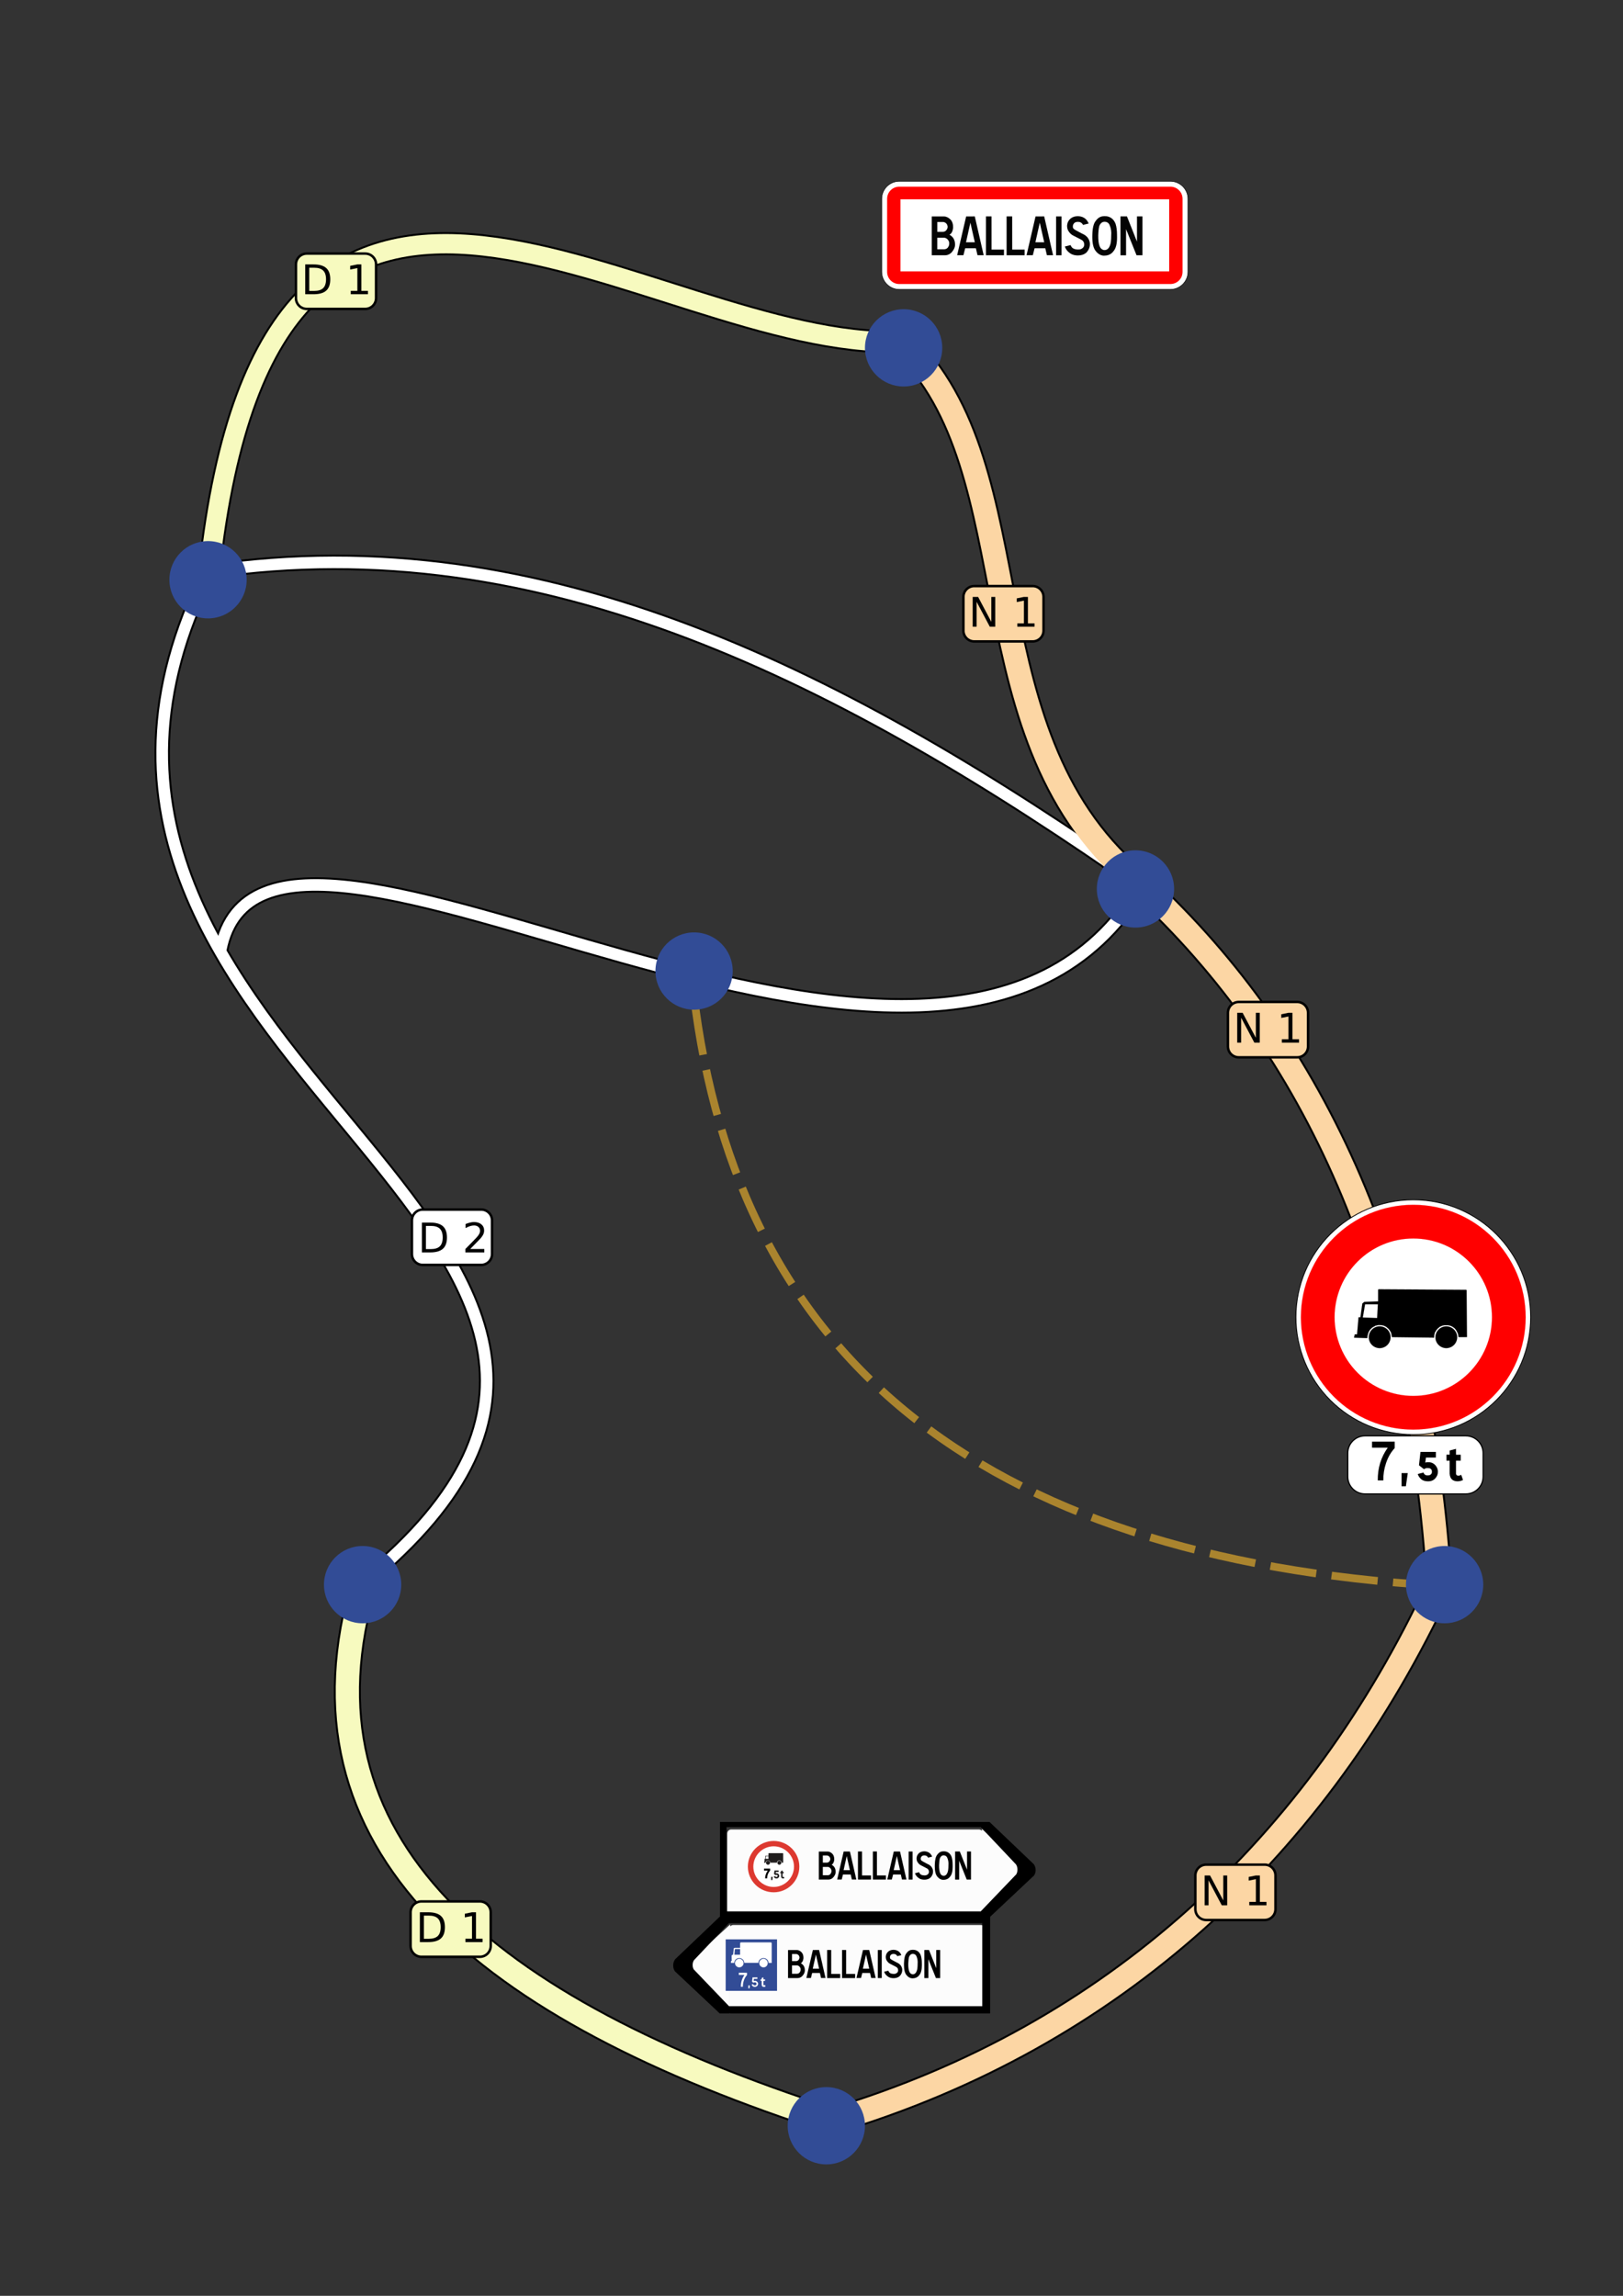 <svg width="793.701" height="1122.52" viewBox="0 0 210 297" xmlns="http://www.w3.org/2000/svg" xmlns:usvg="https://github.com/RazrFalcon/usvg" usvg:version="0.8.0">
    <rect x="0" y="0" width="210" height="297" fill="#333333" stroke="none"/>
    <defs/>
    <g opacity="0.984" transform="matrix(0.265 0 0 0.265 0 0)">
        <path id="path2282-0" fill="#ffffff" stroke="#ffffff" stroke-width="0.474" d="M 357.066 893.332 C 356.095 893.332 355.314 894.115 355.314 895.086 L 355.314 932.811 C 355.314 933.782 356.095 934.564 357.066 934.564 L 477.924 934.564 C 478.895 934.564 479.676 933.782 479.676 932.811 L 479.676 895.086 C 479.676 894.115 478.895 893.332 477.924 893.332 Z M 479.676 893.332 L 479.736 935.762 L 502.768 914.463 Z"/>
    </g>
    <g opacity="0.984" transform="matrix(0.265 0 0 0.265 0 0)">
        <path id="path2282" fill="#ffffff" stroke="#ffffff" stroke-width="0.474" d="M 356.309 939.984 L 333.217 961.115 L 356.246 982.414 Z M 358.061 939.984 C 357.09 939.984 356.309 940.765 356.309 941.736 L 356.309 979.461 C 356.309 980.432 357.09 981.215 358.061 981.215 L 478.916 981.215 C 479.887 981.215 480.67 980.432 480.67 979.461 L 480.67 941.736 C 480.67 940.765 479.887 939.984 478.916 939.984 Z"/>
    </g>
    <path id="path2961" fill="none" stroke="#000000" stroke-width="3.5" d="M 147.753 114.544 C 124.16 95.709 134.319 60.826 116.691 44.199"/>
    <path id="path1870" fill="none" stroke="#000000" stroke-width="2" d="M 27.076 73.95 C 70.432 67.511 109.592 87.845 147.753 114.544"/>
    <path id="path1874" fill="none" stroke="#ffffff" stroke-width="1.5" d="M 27.076 73.95 C 70.432 67.511 109.592 87.845 147.753 114.544"/>
    <path id="path1125" fill="none" stroke="#aa842e" stroke-dasharray="6 2" d="M 186.224 205.148 C 126.146 201.514 94.329 174.832 89.487 126.149"/>
    <g opacity="0.99">
        <path id="path1101" fill="none" stroke="#000000" stroke-width="2" d="M 147.753 114.544 C 121.628 158.474 34.525 92.336 28.562 122.838"/>
    </g>
    <path id="path2973" fill="none" stroke="#000000" stroke-width="3" d="M 27.076 73.95 C 35.106 0.097 83.831 45.368 116.691 44.199"/>
    <path id="path2975" fill="none" stroke="#f7fabf" stroke-width="2.5" d="M 27.076 73.95 C 35.106 0.097 83.831 45.368 116.691 44.199"/>
    <path id="path2969" fill="none" stroke="#000000" stroke-width="2" d="M 47.182 204.58 C 101.644 159.809 -4.825 137.04 27.076 73.95"/>
    <path id="path1103" fill="none" stroke="#ffffff" stroke-width="1.5" d="M 147.753 114.544 C 121.628 158.474 34.525 92.336 28.562 122.838"/>
    <path id="path2971" fill="none" stroke="#ffffff" stroke-width="1.5" d="M 47.182 204.58 C 101.644 159.809 -4.825 137.04 27.076 73.95"/>
    <path id="path2965" fill="none" stroke="#000000" stroke-width="3.5" d="M 107.706 274.387 C 62.716 259.897 36.922 238.615 47.182 204.58"/>
    <path id="path2967" fill="none" stroke="#f7fabf" stroke-width="3" d="M 107.706 274.387 C 62.716 259.897 36.922 238.615 47.182 204.58"/>
    <path id="path2963" fill="none" stroke="#fcd6a4" stroke-width="3" d="M 147.753 114.544 C 124.16 95.709 134.319 60.826 116.691 44.199"/>
    <path id="path2895" fill="none" stroke="#000000" stroke-width="3.5" d="M 186.224 205.148 C 183.807 165.513 170.377 135.441 147.753 114.544 L 147.753 114.544"/>
    <path id="path2959" fill="none" stroke="#fcd6a4" stroke-width="3" d="M 186.224 205.148 C 183.807 165.513 170.377 135.441 147.753 114.544 L 147.753 114.544"/>
    <path id="path931" fill="none" stroke="#000000" stroke-width="3.5" d="M 186.224 205.148 C 170.623 238.714 144.151 263.497 107.706 274.387"/>
    <path id="path2873" fill="none" stroke="#fcd6a4" stroke-width="3" d="M 186.224 205.148 C 170.623 238.714 144.151 263.497 107.706 274.387"/>
    <path id="path843" fill="#324c96" transform="matrix(-1 0 0 1 0 0)" d="M -181.918 205 C -181.918 207.761 -184.157 210 -186.918 210 C -189.68 210 -191.918 207.761 -191.918 205 C -191.918 202.239 -189.68 200 -186.918 200 C -184.157 200 -181.918 202.239 -181.918 205 Z"/>
    <path id="path843-3" fill="#324c96" transform="matrix(-1 0 0 1 0 0)" d="M -101.918 275 C -101.918 277.761 -104.157 280 -106.918 280 C -109.68 280 -111.918 277.761 -111.918 275 C -111.918 272.239 -109.68 270 -106.918 270 C -104.157 270 -101.918 272.239 -101.918 275 Z"/>
    <path id="path843-6" fill="#324c96" transform="matrix(-1 0 0 1 0 0)" d="M -21.918 75 C -21.918 77.761 -24.157 80 -26.918 80 C -29.68 80 -31.918 77.761 -31.918 75 C -31.918 72.239 -29.68 70 -26.918 70 C -24.157 70 -21.918 72.239 -21.918 75 Z"/>
    <path id="path843-7" fill="#324c96" transform="matrix(-1 0 0 1 0 0)" d="M -41.918 205 C -41.918 207.761 -44.157 210 -46.918 210 C -49.68 210 -51.918 207.761 -51.918 205 C -51.918 202.239 -49.68 200 -46.918 200 C -44.157 200 -41.918 202.239 -41.918 205 Z"/>
    <path id="path843-5" fill="#324c96" transform="matrix(-1 0 0 1 0 0)" d="M -141.918 115 C -141.918 117.761 -144.157 120 -146.918 120 C -149.68 120 -151.918 117.761 -151.918 115 C -151.918 112.239 -149.68 110 -146.918 110 C -144.157 110 -141.918 112.239 -141.918 115 Z"/>
    <path id="path843-35" fill="#324c96" transform="matrix(-1 0 0 1 0 0)" d="M -111.918 45 C -111.918 47.761 -114.157 50 -116.918 50 C -119.68 50 -121.918 47.761 -121.918 45 C -121.918 42.239 -119.68 40 -116.918 40 C -114.157 40 -111.918 42.239 -111.918 45 Z"/>
    <path id="rect2995" fill="#f7fabf" stroke="#000000" stroke-width="0.32" stroke-linejoin="round" d="M 54.532 245.981 L 62.087 245.981 C 62.867 245.981 63.494 246.609 63.494 247.388 L 63.494 251.737 C 63.494 252.516 62.867 253.143 62.087 253.143 L 54.532 253.143 C 53.753 253.143 53.125 252.516 53.125 251.737 L 53.125 247.388 C 53.125 246.609 53.753 245.981 54.532 245.981 Z"/>
    <path id="path1988" d="M 54.848 247.814 L 54.848 250.813 L 55.479 250.813 C 56.011 250.813 56.4 250.693 56.647 250.452 C 56.895 250.211 57.019 249.83 57.019 249.31 C 57.019 248.793 56.895 248.415 56.647 248.175 C 56.4 247.934 56.011 247.814 55.479 247.814 Z M 54.326 247.385 L 55.399 247.385 C 56.146 247.385 56.695 247.541 57.045 247.852 C 57.394 248.162 57.569 248.648 57.569 249.31 C 57.569 249.975 57.393 250.463 57.042 250.775 C 56.691 251.086 56.143 251.242 55.399 251.242 L 54.326 251.242 Z"/>
    <path id="path1990" d="M 60.22 250.803 L 61.073 250.803 L 61.073 247.86 L 60.145 248.046 L 60.145 247.571 L 61.068 247.385 L 61.589 247.385 L 61.589 250.803 L 62.442 250.803 L 62.442 251.242 L 60.22 251.242 Z"/>
    <path id="rect2995-8" fill="#f7fabf" stroke="#000000" stroke-width="0.32" stroke-linejoin="round" d="M 39.698 32.804 L 47.254 32.804 C 48.033 32.804 48.66 33.431 48.66 34.21 L 48.66 38.559 C 48.66 39.338 48.033 39.965 47.254 39.965 L 39.698 39.965 C 38.919 39.965 38.292 39.338 38.292 38.559 L 38.292 34.21 C 38.292 33.431 38.919 32.804 39.698 32.804 Z"/>
    <path id="path1982" d="M 40.015 34.636 L 40.015 37.636 L 40.645 37.636 C 41.177 37.636 41.567 37.515 41.813 37.274 C 42.061 37.033 42.185 36.652 42.185 36.132 C 42.185 35.615 42.061 35.237 41.813 34.998 C 41.567 34.756 41.177 34.636 40.645 34.636 Z M 39.493 34.207 L 40.565 34.207 C 41.313 34.207 41.861 34.363 42.211 34.675 C 42.561 34.985 42.735 35.47 42.735 36.132 C 42.735 36.797 42.56 37.285 42.208 37.597 C 41.857 37.909 41.309 38.065 40.565 38.065 L 39.493 38.065 Z"/>
    <path id="path1984" d="M 45.386 37.625 L 46.239 37.625 L 46.239 34.682 L 45.311 34.868 L 45.311 34.393 L 46.234 34.207 L 46.756 34.207 L 46.756 37.625 L 47.608 37.625 L 47.608 38.065 L 45.386 38.065 Z"/>
    <path id="rect2995-4" fill="#ffffff" stroke="#000000" stroke-width="0.32" stroke-linejoin="round" d="M 54.705 156.475 L 62.261 156.475 C 63.04 156.475 63.668 157.102 63.668 157.882 L 63.668 162.23 C 63.668 163.009 63.04 163.637 62.261 163.637 L 54.705 163.637 C 53.926 163.637 53.299 163.009 53.299 162.23 L 53.299 157.882 C 53.299 157.102 53.926 156.475 54.705 156.475 Z"/>
    <path id="path1976" d="M 55.111 158.59 L 55.111 161.59 L 55.741 161.59 C 56.274 161.59 56.663 161.469 56.909 161.228 C 57.157 160.987 57.281 160.606 57.281 160.086 C 57.281 159.569 57.157 159.191 56.909 158.952 C 56.663 158.711 56.274 158.59 55.741 158.59 Z M 54.589 158.161 L 55.661 158.161 C 56.409 158.161 56.957 158.317 57.307 158.629 C 57.657 158.939 57.832 159.425 57.832 160.086 C 57.832 160.751 57.656 161.239 57.304 161.551 C 56.953 161.863 56.405 162.019 55.661 162.019 L 54.589 162.019 Z"/>
    <path id="path1978" d="M 60.842 161.579 L 62.663 161.579 L 62.663 162.019 L 60.214 162.019 L 60.214 161.579 C 60.412 161.374 60.682 161.1 61.023 160.755 C 61.365 160.409 61.581 160.186 61.669 160.086 C 61.836 159.898 61.952 159.74 62.017 159.611 C 62.085 159.48 62.118 159.351 62.118 159.226 C 62.118 159.021 62.046 158.854 61.901 158.724 C 61.758 158.595 61.571 158.531 61.34 158.531 C 61.177 158.531 61.004 158.559 60.821 158.616 C 60.64 158.673 60.446 158.759 60.24 158.874 L 60.24 158.347 C 60.45 158.263 60.646 158.199 60.829 158.156 C 61.011 158.113 61.178 158.091 61.33 158.091 C 61.73 158.091 62.048 158.191 62.286 158.391 C 62.524 158.591 62.643 158.858 62.643 159.192 C 62.643 159.351 62.613 159.501 62.552 159.644 C 62.494 159.785 62.386 159.953 62.229 160.145 C 62.186 160.195 62.049 160.34 61.818 160.58 C 61.588 160.817 61.262 161.151 60.842 161.579 Z"/>
    <path id="rect2995-89" fill="#fcd6a4" stroke="#000000" stroke-width="0.32" stroke-linejoin="round" d="M 156.073 241.221 L 163.629 241.221 C 164.408 241.221 165.035 241.848 165.035 242.627 L 165.035 246.976 C 165.035 247.755 164.408 248.383 163.629 248.383 L 156.073 248.383 C 155.294 248.383 154.667 247.755 154.667 246.976 L 154.667 242.627 C 154.667 241.848 155.294 241.221 156.073 241.221 Z"/>
    <path id="path1970" d="M 155.868 242.624 L 156.57 242.624 L 158.281 245.851 L 158.281 242.624 L 158.787 242.624 L 158.787 246.482 L 158.085 246.482 L 156.374 243.255 L 156.374 246.482 L 155.868 246.482 Z"/>
    <path id="path1972" d="M 161.645 246.043 L 162.498 246.043 L 162.498 243.1 L 161.57 243.286 L 161.57 242.81 L 162.493 242.624 L 163.015 242.624 L 163.015 246.043 L 163.867 246.043 L 163.867 246.482 L 161.645 246.482 Z"/>
    <path id="rect2995-89-6" fill="#fcd6a4" stroke="#000000" stroke-width="0.32" stroke-linejoin="round" d="M 126.062 75.818 L 133.617 75.818 C 134.396 75.818 135.024 76.446 135.024 77.225 L 135.024 81.573 C 135.024 82.353 134.396 82.98 133.617 82.98 L 126.062 82.98 C 125.282 82.98 124.655 82.353 124.655 81.573 L 124.655 77.225 C 124.655 76.446 125.282 75.818 126.062 75.818 Z"/>
    <path id="path1964" d="M 125.856 77.222 L 126.559 77.222 L 128.269 80.449 L 128.269 77.222 L 128.776 77.222 L 128.776 81.079 L 128.073 81.079 L 126.363 77.852 L 126.363 81.079 L 125.856 81.079 Z"/>
    <path id="path1966" d="M 131.633 80.64 L 132.486 80.64 L 132.486 77.697 L 131.559 77.883 L 131.559 77.408 L 132.481 77.222 L 133.003 77.222 L 133.003 80.64 L 133.856 80.64 L 133.856 81.079 L 131.633 81.079 Z"/>
    <path id="path1570" d="M 93.154 235.699 L 93.154 248.042 L 128.034 248.042 L 133.438 242.961 L 133.808 242.613 C 133.928 242.422 134.001 242.183 134.001 241.922 C 134.001 241.627 133.908 241.359 133.757 241.158 L 133.517 240.929 L 128.034 235.699 Z M 94.01 236.361 L 126.914 236.361 L 126.914 236.38 L 131.264 240.983 L 131.456 241.186 C 131.576 241.363 131.65 241.6 131.65 241.861 C 131.65 242.092 131.592 242.303 131.496 242.472 L 131.201 242.78 L 126.914 247.251 L 126.914 247.27 L 94.01 247.27 Z"/>
    <path id="path1940" d="M 107.09 239.526 C 107.302 239.526 107.506 239.623 107.701 239.817 C 107.875 239.999 107.955 240.26 107.943 240.601 C 107.901 240.927 107.787 241.138 107.601 241.232 C 107.934 241.413 108.107 241.698 108.122 242.087 C 108.125 242.113 108.126 242.139 108.126 242.166 C 108.126 242.27 108.104 242.379 108.059 242.493 C 107.852 242.933 107.558 243.153 107.177 243.153 L 105.95 243.153 L 105.95 239.526 Z M 106.465 240.963 L 106.976 240.963 C 107.131 240.957 107.248 240.898 107.327 240.786 C 107.407 240.674 107.441 240.567 107.43 240.464 C 107.415 240.336 107.365 240.233 107.278 240.157 C 107.192 240.079 107.092 240.041 106.978 240.041 L 106.465 240.041 Z M 106.463 242.593 L 107.117 242.593 C 107.263 242.585 107.375 242.53 107.451 242.43 C 107.528 242.329 107.571 242.223 107.578 242.112 C 107.598 241.957 107.558 241.822 107.46 241.707 C 107.363 241.59 107.252 241.526 107.128 241.514 L 106.463 241.514 Z"/>
    <path id="path1942" d="M 109.97 239.521 L 110.801 243.147 L 110.223 243.147 L 110.073 242.497 L 109.072 242.497 L 108.908 243.147 L 108.322 243.147 L 109.161 239.526 Z M 109.15 241.937 L 109.972 241.937 L 109.558 240.108 Z"/>
    <path id="path1944" d="M 111.535 239.519 L 111.537 242.62 L 112.699 242.62 L 112.697 243.153 L 111.011 243.153 L 111.011 239.519 Z"/>
    <path id="path1946" d="M 113.465 239.519 L 113.467 242.62 L 114.63 242.62 L 114.628 243.153 L 112.941 243.153 L 112.941 239.519 Z"/>
    <path id="path1948" d="M 116.455 239.521 L 117.286 243.147 L 116.708 243.147 L 116.558 242.497 L 115.557 242.497 L 115.393 243.147 L 114.807 243.147 L 115.646 239.526 Z M 115.635 241.937 L 116.457 241.937 L 116.043 240.108 Z"/>
    <path id="path1950" d="M 118.076 239.523 L 118.076 243.153 L 117.568 243.153 L 117.568 239.523 Z"/>
    <path id="path1952" d="M 118.385 242.334 L 118.923 242.199 C 118.982 242.358 119.07 242.466 119.185 242.524 C 119.3 242.581 119.444 242.611 119.619 242.616 C 119.844 242.623 120.018 242.543 120.141 242.374 C 120.193 242.273 120.208 242.163 120.186 242.045 C 120.163 241.925 120.109 241.833 120.024 241.767 C 119.969 241.724 119.911 241.689 119.85 241.662 C 119.432 241.447 119.197 241.326 119.144 241.299 C 118.974 241.213 118.827 241.066 118.703 240.86 C 118.624 240.72 118.588 240.551 118.596 240.354 C 118.621 240.093 118.733 239.879 118.932 239.711 C 119.109 239.571 119.338 239.499 119.617 239.496 C 119.896 239.511 120.119 239.588 120.286 239.727 C 120.416 239.83 120.525 239.983 120.613 240.186 L 120.078 240.318 C 120.042 240.212 119.957 240.127 119.823 240.063 C 119.671 240.017 119.523 240.018 119.379 240.067 C 119.257 240.122 119.177 240.222 119.14 240.367 C 119.125 240.463 119.132 240.544 119.16 240.611 C 119.188 240.677 119.303 240.762 119.505 240.866 L 120.013 241.137 C 120.212 241.22 120.376 241.336 120.506 241.487 C 120.645 241.678 120.717 241.863 120.723 242.042 C 120.724 242.056 120.725 242.071 120.725 242.089 L 120.725 242.129 C 120.725 242.413 120.614 242.671 120.391 242.904 C 120.185 243.079 119.932 243.166 119.632 243.166 L 119.583 243.166 C 119.364 243.166 119.166 243.122 118.99 243.034 C 118.682 242.855 118.48 242.621 118.385 242.333 Z"/>
    <path id="path1954" d="M 122.279 239.505 C 122.673 239.562 122.953 239.791 123.119 240.193 C 123.215 240.475 123.262 240.832 123.262 241.263 L 123.262 241.351 C 123.264 241.398 123.264 241.445 123.264 241.492 C 123.264 242.09 123.154 242.516 122.933 242.768 C 122.74 243.032 122.471 243.17 122.125 243.182 C 122.089 243.187 122.054 243.189 122.019 243.189 C 121.743 243.174 121.498 243.036 121.285 242.775 C 121.062 242.518 120.951 242.076 120.951 241.449 C 120.951 241.408 120.952 241.364 120.953 241.317 L 120.953 241.284 C 120.953 241.26 120.954 241.237 120.955 241.217 C 120.97 240.613 121.071 240.193 121.257 239.956 C 121.402 239.753 121.559 239.62 121.728 239.557 C 121.835 239.517 121.949 239.497 122.07 239.497 L 122.111 239.497 C 122.167 239.497 122.223 239.5 122.279 239.506 Z M 122.093 242.667 C 122.329 242.665 122.5 242.518 122.604 242.228 C 122.679 242.06 122.717 241.75 122.718 241.299 C 122.747 240.954 122.7 240.641 122.579 240.359 C 122.497 240.139 122.339 240.026 122.105 240.021 C 121.884 240.019 121.718 240.148 121.608 240.408 C 121.554 240.611 121.52 240.904 121.507 241.288 C 121.501 241.743 121.545 242.084 121.639 242.311 C 121.734 242.538 121.886 242.657 122.093 242.667 Z"/>
    <path id="path1956" d="M 124.189 239.519 L 125.125 241.875 L 125.125 239.519 L 125.636 239.519 L 125.636 243.153 L 125.085 243.153 L 124.107 240.712 L 124.107 243.156 L 123.583 243.156 L 123.583 239.519 Z"/>
    <path id="path1570-5" stroke="#000000" stroke-width="0.162" d="M 128.034 248.042 L 128.034 260.385 L 93.154 260.385 L 87.75 255.304 L 87.38 254.956 C 87.259 254.765 87.186 254.526 87.186 254.265 C 87.186 253.97 87.279 253.702 87.43 253.501 L 87.67 253.272 L 93.154 248.042 Z M 127.177 248.704 L 94.273 248.704 L 94.273 248.723 L 89.923 253.326 L 89.731 253.529 C 89.611 253.706 89.537 253.943 89.537 254.204 C 89.537 254.435 89.595 254.646 89.692 254.815 L 89.986 255.123 L 94.273 259.594 L 94.273 259.613 L 127.177 259.613 Z"/>
    <path id="path1921" d="M 103.104 252.267 C 103.316 252.267 103.52 252.364 103.716 252.559 C 103.889 252.741 103.97 253.002 103.958 253.342 C 103.916 253.669 103.802 253.88 103.615 253.974 C 103.948 254.154 104.122 254.44 104.137 254.829 C 104.139 254.855 104.141 254.881 104.141 254.908 C 104.141 255.012 104.118 255.121 104.074 255.235 C 103.866 255.675 103.572 255.895 103.191 255.895 L 101.964 255.895 L 101.964 252.267 Z M 102.48 253.705 L 102.99 253.705 C 103.145 253.699 103.263 253.64 103.342 253.528 C 103.421 253.416 103.455 253.309 103.445 253.206 C 103.43 253.077 103.379 252.975 103.293 252.899 C 103.206 252.821 103.106 252.782 102.992 252.782 L 102.48 252.782 Z M 102.478 255.335 L 103.132 255.335 C 103.278 255.326 103.389 255.272 103.465 255.172 C 103.543 255.07 103.585 254.964 103.593 254.854 C 103.612 254.699 103.573 254.563 103.474 254.449 C 103.377 254.332 103.267 254.268 103.143 254.256 L 102.478 254.256 Z"/>
    <path id="path1923" d="M 105.984 252.263 L 106.815 255.888 L 106.237 255.888 L 106.087 255.239 L 105.086 255.239 L 104.923 255.888 L 104.336 255.888 L 105.176 252.267 Z M 105.165 254.679 L 105.986 254.679 L 105.572 252.85 Z"/>
    <path id="path1925" d="M 107.549 252.261 L 107.551 255.362 L 108.714 255.362 L 108.712 255.895 L 107.025 255.895 L 107.025 252.261 Z"/>
    <path id="path1927" d="M 109.48 252.261 L 109.482 255.362 L 110.644 255.362 L 110.642 255.895 L 108.956 255.895 L 108.956 252.261 Z"/>
    <path id="path1929" d="M 112.469 252.263 L 113.3 255.888 L 112.722 255.888 L 112.572 255.239 L 111.571 255.239 L 111.408 255.888 L 110.821 255.888 L 111.661 252.267 Z M 111.65 254.679 L 112.471 254.679 L 112.057 252.85 Z"/>
    <path id="path1931" d="M 114.09 252.265 L 114.09 255.895 L 113.582 255.895 L 113.582 252.265 Z"/>
    <path id="path1933" d="M 114.399 255.076 L 114.937 254.941 C 114.997 255.099 115.084 255.208 115.199 255.266 C 115.314 255.323 115.459 255.353 115.633 255.358 C 115.859 255.365 116.033 255.285 116.155 255.116 C 116.207 255.014 116.222 254.905 116.2 254.787 C 116.178 254.667 116.124 254.575 116.039 254.509 C 115.983 254.466 115.925 254.431 115.864 254.404 C 115.446 254.189 115.211 254.068 115.159 254.041 C 114.988 253.954 114.841 253.808 114.717 253.602 C 114.638 253.462 114.603 253.293 114.61 253.096 C 114.635 252.835 114.747 252.621 114.946 252.453 C 115.124 252.313 115.352 252.241 115.631 252.238 C 115.91 252.253 116.133 252.33 116.301 252.469 C 116.431 252.572 116.54 252.725 116.628 252.928 L 116.092 253.06 C 116.057 252.954 115.972 252.869 115.837 252.805 C 115.685 252.759 115.537 252.76 115.394 252.809 C 115.271 252.864 115.191 252.964 115.154 253.109 C 115.139 253.204 115.146 253.286 115.174 253.353 C 115.203 253.419 115.318 253.504 115.519 253.608 L 116.028 253.879 C 116.226 253.961 116.39 254.078 116.52 254.229 C 116.659 254.42 116.731 254.605 116.737 254.784 C 116.739 254.797 116.739 254.813 116.739 254.831 L 116.739 254.871 C 116.739 255.155 116.628 255.413 116.406 255.646 C 116.2 255.821 115.947 255.908 115.647 255.908 L 115.597 255.908 C 115.378 255.908 115.18 255.864 115.004 255.776 C 114.696 255.597 114.495 255.363 114.399 255.075 Z"/>
    <path id="path1935" d="M 118.294 252.247 C 118.688 252.304 118.968 252.533 119.133 252.935 C 119.229 253.217 119.277 253.574 119.277 254.005 L 119.277 254.092 C 119.278 254.14 119.279 254.187 119.279 254.234 C 119.279 254.832 119.168 255.258 118.947 255.51 C 118.755 255.774 118.485 255.912 118.139 255.924 C 118.103 255.929 118.068 255.931 118.034 255.931 C 117.757 255.916 117.513 255.778 117.299 255.517 C 117.077 255.26 116.966 254.818 116.966 254.191 C 116.966 254.149 116.966 254.105 116.968 254.059 L 116.968 254.026 C 116.968 254.002 116.968 253.979 116.969 253.958 C 116.984 253.355 117.085 252.935 117.272 252.698 C 117.417 252.495 117.573 252.362 117.742 252.299 C 117.85 252.259 117.964 252.239 118.085 252.239 L 118.125 252.239 C 118.182 252.239 118.238 252.242 118.293 252.248 Z M 118.108 255.409 C 118.344 255.407 118.514 255.26 118.618 254.97 C 118.693 254.802 118.731 254.492 118.733 254.041 C 118.761 253.696 118.715 253.383 118.594 253.1 C 118.512 252.881 118.353 252.768 118.119 252.762 C 117.898 252.761 117.732 252.89 117.622 253.15 C 117.568 253.353 117.535 253.646 117.521 254.03 C 117.515 254.485 117.559 254.826 117.653 255.053 C 117.749 255.28 117.9 255.399 118.108 255.409 Z"/>
    <path id="path1937" d="M 120.204 252.261 L 121.14 254.616 L 121.14 252.261 L 121.65 252.261 L 121.65 255.895 L 121.1 255.895 L 120.121 253.454 L 120.121 255.897 L 119.597 255.897 L 119.597 252.261 Z"/>
    <path id="path2766" fill="#dd3930" d="M 100.104 238.157 C 98.27 238.157 96.767 239.644 96.767 241.478 C 96.767 243.311 98.27 244.799 100.104 244.799 C 101.939 244.799 103.427 243.311 103.427 241.478 C 103.427 239.644 101.939 238.157 100.104 238.157"/>
    <path id="path2768" fill="#ffffff" d="M 100.104 238.848 C 98.661 238.848 97.474 240.035 97.474 241.478 C 97.474 242.921 98.661 244.108 100.104 244.108 C 101.548 244.108 102.736 242.921 102.736 241.478 C 102.736 240.035 101.548 238.848 100.104 238.848"/>
    <path id="path2770" fill="#211e1e" d="M 99.488 239.735 C 99.458 239.735 99.428 239.75 99.428 239.794 L 99.428 240.065 L 99.127 240.065 C 99.052 240.065 99.036 240.065 99.036 240.125 L 99.007 240.471 C 98.947 240.471 98.917 240.501 98.917 240.561 L 98.917 240.847 L 98.872 240.847 L 98.872 240.967 L 99.067 240.967 C 99.067 240.946 99.069 240.926 99.073 240.907 C 99.101 240.773 99.223 240.681 99.368 240.681 C 99.533 240.681 99.668 240.801 99.668 240.967 L 100.525 240.967 C 100.525 240.822 100.64 240.712 100.78 240.687 C 100.8 240.684 100.82 240.682 100.841 240.682 C 101.006 240.682 101.142 240.801 101.142 240.967 L 101.337 240.967 L 101.337 239.795 C 101.337 239.75 101.307 239.735 101.277 239.735 Z M 99.157 240.125 L 99.428 240.125 L 99.428 240.471 L 99.082 240.471 L 99.097 240.185 C 99.112 240.125 99.112 240.125 99.157 240.125 Z M 99.368 240.712 C 99.25 240.712 99.142 240.803 99.118 240.927 L 99.118 240.927 C 99.114 240.945 99.113 240.963 99.113 240.982 C 99.113 241.117 99.233 241.237 99.368 241.237 C 99.387 241.237 99.405 241.235 99.423 241.232 C 99.546 241.208 99.638 241.101 99.638 240.982 C 99.638 240.944 99.63 240.909 99.617 240.877 C 99.576 240.779 99.481 240.712 99.368 240.712 Z M 100.841 240.727 C 100.691 240.727 100.585 240.831 100.585 240.982 C 100.585 241.117 100.691 241.237 100.841 241.237 C 100.977 241.237 101.097 241.117 101.097 240.982 C 101.097 240.831 100.977 240.727 100.841 240.727 Z"/>
    <path id="path2786" fill="#211e1e" d="M 98.841 241.613 L 98.766 242.244 L 99.007 242.44 C 99.052 242.395 99.127 242.38 99.172 242.38 C 99.322 242.38 99.397 242.47 99.397 242.56 C 99.397 242.651 99.307 242.74 99.172 242.74 C 99.052 242.74 99.007 242.665 98.977 242.605 L 98.721 242.665 C 98.797 242.951 99.022 243.011 99.217 243.011 C 99.458 243.011 99.668 242.815 99.668 242.56 C 99.668 242.32 99.458 242.109 99.217 242.109 C 99.172 242.109 99.097 242.124 99.052 242.124 L 99.082 241.884 L 99.563 241.884 L 99.563 241.613 Z M 100.21 241.974 L 100.149 242.44 L 100.33 242.575 C 100.375 242.56 100.42 242.545 100.465 242.545 C 100.57 242.545 100.616 242.605 100.616 242.68 C 100.616 242.725 100.582 242.778 100.527 242.802 C 100.508 242.81 100.487 242.815 100.465 242.815 C 100.398 242.815 100.355 242.781 100.332 242.746 C 100.332 242.746 100.332 242.746 100.332 242.746 C 100.324 242.734 100.318 242.722 100.315 242.71 L 100.12 242.755 C 100.128 242.781 100.136 242.805 100.147 242.826 C 100.147 242.826 100.147 242.827 100.147 242.827 C 100.157 242.848 100.169 242.867 100.182 242.884 C 100.182 242.884 100.182 242.884 100.182 242.884 C 100.195 242.901 100.209 242.916 100.224 242.929 C 100.269 242.967 100.322 242.989 100.375 243.001 C 100.411 243.008 100.447 243.011 100.481 243.011 C 100.676 243.011 100.826 242.861 100.826 242.68 C 100.826 242.485 100.676 242.334 100.481 242.334 C 100.45 242.334 100.405 242.35 100.375 242.35 L 100.389 242.169 L 100.751 242.169 L 100.751 241.974 Z M 101.262 241.974 L 101.067 242.019 L 101.067 242.169 L 100.962 242.169 L 100.962 242.334 L 101.067 242.334 L 101.067 242.741 C 101.067 242.845 101.097 242.876 101.112 242.92 C 101.157 242.98 101.247 243.011 101.307 243.011 C 101.367 243.011 101.442 242.996 101.488 242.966 L 101.442 242.8 C 101.367 242.845 101.262 242.83 101.262 242.755 L 101.262 242.334 L 101.398 242.334 L 101.398 242.169 L 101.262 242.154 Z M 99.774 242.8 L 99.774 243.221 L 99.939 243.221 L 99.984 242.8 Z"/>
    <path id="rect2980" fill="#ffffff" d="M 98.86 241.468 L 99.471 241.468 C 99.599 241.468 99.703 241.571 99.703 241.699 L 99.703 243.141 C 99.703 243.269 99.599 243.373 99.471 243.373 L 98.86 243.373 C 98.731 243.373 98.628 243.269 98.628 243.141 L 98.628 241.699 C 98.628 241.571 98.731 241.468 98.86 241.468 Z"/>
    <path id="path1917" d="M 99.65 241.728 L 99.65 241.993 C 99.525 242.116 99.42 242.294 99.333 242.526 C 99.28 242.693 99.255 242.849 99.259 242.994 L 98.999 242.994 C 98.998 242.656 99.111 242.32 99.339 241.985 L 98.856 241.985 L 98.856 241.728 Z"/>
    <path id="path3194" fill="#324c96" d="M 93.895 257.55 L 100.54 257.55 L 100.54 250.886 L 93.895 250.886 Z M 93.895 257.55"/>
    <path id="path3196" fill="#ffffff" d="M 95.894 251.278 C 95.819 251.278 95.759 251.338 95.759 251.413 L 95.759 251.985 L 95.127 251.985 C 94.977 251.985 94.947 252 94.932 252.135 L 94.857 252.872 C 94.737 252.872 94.662 252.932 94.662 253.052 L 94.677 253.684 L 94.586 253.684 L 94.571 253.94 L 95.008 253.94 C 95.008 253.579 95.293 253.308 95.654 253.308 C 96 253.308 96.3 253.579 96.3 253.925 L 98.135 253.925 C 98.135 253.579 98.435 253.308 98.796 253.308 C 99.142 253.308 99.443 253.579 99.443 253.94 L 99.849 253.94 L 99.849 251.413 C 99.849 251.322 99.804 251.278 99.713 251.278 Z M 95.203 252.134 L 95.759 252.134 L 95.759 252.871 L 95.023 252.871 L 95.068 252.255 C 95.083 252.149 95.098 252.134 95.203 252.134 Z M 95.654 253.398 C 95.353 253.398 95.098 253.653 95.098 253.955 C 95.098 254.256 95.353 254.511 95.654 254.511 C 95.954 254.511 96.211 254.256 96.211 253.955 C 96.211 253.653 95.954 253.398 95.654 253.398 Z M 98.796 253.398 C 98.48 253.398 98.24 253.653 98.24 253.955 C 98.24 254.256 98.48 254.511 98.796 254.511 C 99.097 254.511 99.337 254.256 99.337 253.955 C 99.337 253.653 99.097 253.398 98.796 253.398 Z"/>
    <path id="path3204" fill="#ffffff" d="M 95.533 255.278 L 95.444 256.075 L 95.684 256.256 C 95.714 256.256 95.744 256.225 95.774 256.225 C 95.79 256.21 95.834 256.196 95.865 256.196 C 95.894 256.196 95.925 256.181 95.954 256.181 C 95.985 256.181 96.03 256.196 96.044 256.196 C 96.075 256.196 96.105 256.21 96.135 256.225 C 96.15 256.241 96.18 256.256 96.195 256.271 C 96.211 256.286 96.24 256.316 96.255 256.331 C 96.271 256.361 96.285 256.391 96.285 256.421 C 96.285 256.451 96.285 256.496 96.271 256.542 C 96.271 256.571 96.255 256.602 96.225 256.632 C 96.211 256.647 96.18 256.692 96.15 256.707 C 96.12 256.722 96.09 256.737 96.045 256.737 C 96.03 256.737 95.985 256.752 95.954 256.752 C 95.94 256.752 95.894 256.737 95.879 256.737 C 95.85 256.737 95.819 256.722 95.789 256.722 C 95.774 256.707 95.744 256.692 95.729 256.662 C 95.714 256.647 95.684 256.632 95.669 256.602 C 95.669 256.571 95.654 256.542 95.654 256.527 L 95.368 256.571 C 95.383 256.632 95.413 256.692 95.444 256.737 C 95.459 256.782 95.504 256.828 95.533 256.873 C 95.579 256.902 95.624 256.932 95.669 256.963 C 95.714 256.993 95.775 257.008 95.835 257.008 C 95.865 257.023 95.925 257.023 95.969 257.023 C 96 257.023 96.06 257.023 96.09 257.008 C 96.15 257.008 96.211 256.978 96.255 256.963 C 96.315 256.932 96.361 256.888 96.406 256.857 C 96.436 256.812 96.481 256.767 96.496 256.722 C 96.526 256.662 96.541 256.617 96.556 256.557 L 96.556 256.436 C 96.556 256.406 96.556 256.376 96.542 256.331 C 96.542 256.301 96.511 256.256 96.511 256.226 C 96.496 256.21 96.481 256.166 96.451 256.15 C 96.436 256.121 96.406 256.09 96.376 256.06 C 96.361 256.03 96.331 256.015 96.3 256 C 96.271 255.985 96.24 255.955 96.195 255.955 C 96.165 255.94 96.135 255.925 96.09 255.925 C 96.03 255.91 95.969 255.91 95.909 255.91 C 95.865 255.91 95.805 255.925 95.744 255.939 L 95.744 255.925 L 95.79 255.549 L 96.436 255.549 L 96.436 255.278 Z M 98.781 255.805 L 98.556 255.879 L 98.556 256.06 L 98.42 256.06 L 98.406 256.256 L 98.556 256.256 L 98.556 256.737 C 98.556 256.857 98.586 256.888 98.616 256.948 C 98.661 257.023 98.781 257.038 98.872 257.038 C 98.962 257.023 98.991 257.023 99.052 256.978 L 98.991 256.782 C 98.947 256.813 98.916 256.827 98.872 256.827 C 98.812 256.827 98.781 256.797 98.781 256.722 L 98.781 256.27 L 98.991 256.256 L 98.991 256.06 L 98.781 256.06 Z M 97.368 255.806 L 97.307 256.362 L 97.473 256.497 C 97.488 256.497 97.518 256.482 97.533 256.468 C 97.548 256.468 97.578 256.453 97.593 256.453 L 97.729 256.453 C 97.743 256.453 97.759 256.468 97.789 256.468 C 97.804 256.482 97.819 256.497 97.834 256.513 C 97.849 256.513 97.864 256.528 97.864 256.558 C 97.879 256.572 97.894 256.588 97.894 256.618 C 97.894 256.633 97.894 256.663 97.879 256.693 C 97.879 256.708 97.864 256.738 97.849 256.753 C 97.834 256.768 97.819 256.798 97.804 256.814 C 97.774 256.814 97.759 256.828 97.729 256.828 C 97.714 256.828 97.684 256.843 97.668 256.843 C 97.653 256.843 97.623 256.828 97.609 256.828 C 97.593 256.828 97.563 256.828 97.548 256.814 C 97.534 256.814 97.518 256.798 97.503 256.783 C 97.488 256.768 97.473 256.753 97.473 256.738 C 97.458 256.723 97.443 256.693 97.443 256.678 L 97.263 256.723 C 97.263 256.753 97.278 256.798 97.292 256.828 C 97.322 256.858 97.338 256.889 97.368 256.919 C 97.398 256.949 97.428 256.964 97.458 256.994 C 97.503 257.009 97.533 257.024 97.578 257.024 C 97.609 257.024 97.638 257.039 97.668 257.039 C 97.699 257.039 97.729 257.024 97.759 257.024 C 97.804 257.024 97.834 256.994 97.879 256.979 C 97.909 256.964 97.939 256.933 97.97 256.919 C 97.999 256.889 98.029 256.858 98.045 256.813 C 98.06 256.783 98.074 256.738 98.074 256.708 C 98.089 256.678 98.089 256.648 98.089 256.618 C 98.089 256.603 98.074 256.572 98.074 256.542 C 98.074 256.527 98.06 256.497 98.045 256.482 C 98.045 256.452 98.029 256.437 98.014 256.422 C 97.999 256.392 97.984 256.377 97.954 256.362 C 97.939 256.347 97.924 256.317 97.894 256.317 C 97.879 256.301 97.864 256.287 97.834 256.272 C 97.804 256.272 97.789 256.257 97.759 256.257 L 97.638 256.257 C 97.594 256.257 97.548 256.257 97.518 256.272 L 97.548 256.001 L 97.999 256.001 L 97.999 255.805 Z M 96.827 256.842 L 96.827 257.233 L 96.977 257.233 L 97.022 256.842 Z"/>
    <path id="rect3766" fill="#324c96" d="M 95.132 254.922 L 96.406 254.922 C 96.535 254.922 96.638 255.026 96.638 255.154 L 96.638 257.032 C 96.638 257.16 96.535 257.264 96.406 257.264 L 95.132 257.264 C 95.003 257.264 94.9 257.16 94.9 257.032 L 94.9 255.154 C 94.9 255.026 95.003 254.922 95.132 254.922 Z"/>
    <path id="path1913" fill="#ffffff" d="M 96.652 255.207 L 96.652 255.509 C 96.474 255.698 96.339 255.934 96.245 256.216 C 96.157 256.479 96.115 256.746 96.121 257.019 L 95.86 257.019 C 95.854 256.442 96.01 255.932 96.327 255.489 L 95.593 255.489 L 95.593 255.207 Z"/>
    <path id="circle4013" fill="#ffffff" stroke="#000000" stroke-width="0.106" stroke-linecap="round" stroke-linejoin="round" d="M 198.051 170.401 C 198.051 178.787 191.252 185.586 182.865 185.586 C 178.838 185.586 174.975 183.986 172.128 181.139 C 169.28 178.291 167.68 174.428 167.68 170.401 C 167.68 162.014 174.479 155.215 182.865 155.215 C 191.252 155.215 198.051 162.014 198.051 170.401 Z"/>
    <path id="circle4015" fill="#ff0000" stroke="#ff0000" stroke-width="0.009" stroke-linecap="round" stroke-linejoin="round" d="M 197.405 170.401 C 197.405 178.431 190.896 184.941 182.865 184.941 C 179.009 184.941 175.311 183.409 172.584 180.682 C 169.857 177.955 168.325 174.257 168.325 170.401 C 168.325 162.37 174.835 155.861 182.865 155.861 C 190.896 155.861 197.405 162.37 197.405 170.401 Z"/>
    <path id="circle4017" fill="#ffffff" stroke="#ff0000" stroke-width="0.009" stroke-linecap="round" stroke-linejoin="round" d="M 193.048 170.401 C 193.048 176.025 188.489 180.584 182.865 180.584 C 180.165 180.584 177.574 179.511 175.665 177.601 C 173.755 175.692 172.682 173.102 172.682 170.401 C 172.682 164.777 177.241 160.218 182.865 160.218 C 188.489 160.218 193.048 164.777 193.048 170.401 Z"/>
    <path id="circle4019" stroke="#000000" stroke-width="0.009" stroke-linecap="round" stroke-linejoin="round" d="M 188.543 172.994 C 188.543 173.367 188.394 173.725 188.13 173.989 C 187.867 174.253 187.509 174.401 187.135 174.401 C 186.358 174.401 185.728 173.771 185.728 172.994 C 185.728 172.217 186.358 171.587 187.135 171.587 C 187.509 171.587 187.867 171.735 188.13 171.999 C 188.394 172.263 188.543 172.621 188.543 172.994 Z"/>
    <path id="circle4021" stroke="#000000" stroke-width="0.009" stroke-linecap="round" stroke-linejoin="round" d="M 179.925 172.994 C 179.925 173.368 179.776 173.726 179.512 173.99 C 179.248 174.254 178.889 174.403 178.516 174.403 C 178.142 174.403 177.784 174.254 177.52 173.99 C 177.256 173.726 177.107 173.368 177.107 172.994 C 177.107 172.62 177.256 172.262 177.52 171.998 C 177.784 171.734 178.142 171.585 178.516 171.585 C 179.294 171.585 179.925 172.216 179.925 172.994 Z"/>
    <path id="path4023" stroke="#000000" stroke-width="0.009" stroke-linecap="round" stroke-linejoin="round" d="M 185.556 173.046 L 180.102 172.978 L 180.047 172.64 L 179.984 172.39 L 179.858 172.166 L 179.686 171.928 L 179.37 171.652 L 179.045 171.493 L 178.701 171.428 L 178.367 171.414 L 177.952 171.507 L 177.527 171.757 L 177.256 172.034 L 177.057 172.377 L 176.94 172.812 L 176.912 173.109 L 175.198 173.047 L 175.296 172.62 L 175.588 172.62 L 175.783 170.415 L 176.026 170.415 L 176.27 168.638 L 176.514 168.424 L 178.316 168.353 L 178.316 166.861 C 178.316 166.842 178.324 166.823 178.337 166.81 C 178.351 166.796 178.369 166.789 178.388 166.789 L 189.692 166.859 C 189.732 166.86 189.763 166.891 189.763 166.93 L 189.812 172.976 L 188.719 172.976 L 188.693 172.769 L 188.633 172.506 L 188.512 172.255 L 188.392 172.042 L 188.212 171.828 L 187.928 171.628 L 187.644 171.502 L 187.335 171.439 L 186.931 171.439 L 186.639 171.49 L 186.312 171.628 L 186.012 171.878 L 185.848 172.079 L 185.651 172.393 L 185.565 172.769 Z"/>
    <path id="polygon4025" fill="#ffffff" stroke="#000000" stroke-width="0.176" stroke-linecap="round" stroke-linejoin="round" transform="matrix(0.053 0 0 0.053 167.627 155.162)" d="M 164.256 288.245 L 169.78 255.993 L 201.077 255.993 L 199.236 289.589 Z"/>
    <path id="rect2995-6" fill="#ffffff" stroke="#000000" stroke-width="0.156" d="M 176.621 185.749 L 189.667 185.749 C 190.905 185.749 191.902 186.746 191.902 187.985 L 191.902 191.029 C 191.902 192.268 190.905 193.265 189.667 193.265 L 176.621 193.265 C 175.382 193.265 174.385 192.268 174.385 191.029 L 174.385 187.985 C 174.385 186.746 175.382 185.749 176.621 185.749 Z"/>
    <path id="polygon4289" transform="matrix(0.036 0 0 0.036 172.511 178.427)" d="M 267.802 337.302 L 260.968 384.635 L 245.468 384.635 L 245.468 337.302 Z"/>
    <path id="path4301" d="M 185.788 187.832 L 185.785 188.559 L 184.505 188.559 L 184.417 189.207 C 184.538 189.172 184.666 189.158 184.801 189.163 C 184.927 189.16 185.055 189.173 185.186 189.204 C 185.376 189.265 185.546 189.371 185.694 189.523 C 185.899 189.747 186.016 189.996 186.044 190.268 C 186.046 190.308 186.047 190.347 186.047 190.385 C 186.047 190.551 186.025 190.694 185.982 190.815 C 185.902 191 185.794 191.165 185.656 191.312 C 185.428 191.526 185.15 191.633 184.822 191.633 L 184.77 191.633 L 184.532 191.618 C 184.283 191.59 184.067 191.503 183.884 191.356 C 183.648 191.139 183.502 190.915 183.447 190.685 L 184.193 190.496 C 184.215 190.598 184.274 190.69 184.369 190.771 C 184.512 190.876 184.714 190.898 184.975 190.836 C 185.19 190.748 185.291 190.594 185.277 190.375 C 185.282 190.176 185.193 190.035 185.008 189.953 C 184.88 189.915 184.736 189.904 184.576 189.921 C 184.453 189.947 184.344 189.995 184.247 190.064 L 183.602 189.559 L 183.794 187.832 L 185.788 187.832 Z"/>
    <path id="path4307" d="M 187.574 187.646 L 188.391 187.433 L 188.391 188.196 L 189.006 188.196 L 189.006 188.962 L 188.391 188.962 L 188.391 190.645 C 188.41 190.817 188.514 190.904 188.703 190.906 C 188.832 190.9 188.953 190.86 189.067 190.787 L 189.299 191.463 C 189.108 191.563 188.881 191.62 188.62 191.633 L 188.607 191.633 C 188.298 191.633 188.051 191.552 187.866 191.389 C 187.695 191.238 187.596 190.985 187.57 190.629 L 187.57 188.962 L 187.158 188.962 L 187.155 188.183 L 187.577 188.183 L 187.574 187.646 Z"/>
    <path id="path1902" d="M 180.461 186.5 L 180.461 187.337 C 179.969 187.86 179.594 188.512 179.335 189.293 C 179.089 190.021 178.975 190.762 178.991 191.516 L 178.269 191.516 C 178.252 189.919 178.683 188.507 179.562 187.281 L 177.528 187.281 L 177.528 186.5 Z"/>
    <path id="rect2995-89-5" fill="#fcd6a4" stroke="#000000" stroke-width="0.32" stroke-linejoin="round" d="M 160.287 129.62 L 167.843 129.62 C 168.622 129.62 169.249 130.248 169.249 131.027 L 169.249 135.376 C 169.249 136.155 168.622 136.782 167.843 136.782 L 160.287 136.782 C 159.508 136.782 158.881 136.155 158.881 135.376 L 158.881 131.027 C 158.881 130.248 159.508 129.62 160.287 129.62 Z"/>
    <path id="path1896" d="M 160.082 131.024 L 160.784 131.024 L 162.495 134.251 L 162.495 131.024 L 163.001 131.024 L 163.001 134.881 L 162.299 134.881 L 160.588 131.654 L 160.588 134.881 L 160.082 134.881 Z"/>
    <path id="path1898" d="M 165.859 134.442 L 166.712 134.442 L 166.712 131.499 L 165.784 131.685 L 165.784 131.21 L 166.707 131.024 L 167.228 131.024 L 167.228 134.442 L 168.081 134.442 L 168.081 134.881 L 165.859 134.881 Z"/>
    <path id="path843-7-3" fill="#324c96" transform="matrix(-1 0 0 1 0 0)" d="M -84.807 125.621 C -84.807 128.382 -87.045 130.621 -89.807 130.621 C -92.568 130.621 -94.807 128.382 -94.807 125.621 C -94.807 122.859 -92.568 120.621 -89.807 120.621 C -87.045 120.621 -84.807 122.859 -84.807 125.621 Z"/>
    <path id="path1217" fill="#ffffff" stroke="#000000" stroke-width="0.067" d="M 116.356 23.452 C 115.112 23.452 114.088 24.476 114.088 25.721 L 114.088 35.172 C 114.088 36.417 115.112 37.44 116.356 37.44 L 151.439 37.44 C 152.684 37.44 153.708 36.417 153.708 35.172 L 153.708 25.721 C 153.708 24.476 152.684 23.452 151.439 23.452 Z"/>
    <path id="path1215" fill="#ff0000" d="M 116.356 24.15 L 151.439 24.15 C 152.31 24.15 153.01 24.851 153.01 25.721 L 153.01 35.172 C 153.01 36.042 152.31 36.743 151.439 36.743 L 116.356 36.743 C 115.486 36.743 114.785 36.042 114.785 35.172 L 114.785 25.721 C 114.785 24.851 115.486 24.15 116.356 24.15 Z"/>
    <path id="rect2729" fill="#ffffff" d="M 116.515 25.788 L 151.281 25.788 L 151.281 35.105 L 116.515 35.105 Z"/>
    <g id="text1832" opacity="0.984">
        <path id="path1876" d="M 122.14 28.002 C 122.434 28.002 122.716 28.137 122.987 28.405 C 123.227 28.658 123.338 29.019 123.322 29.491 C 123.264 29.943 123.106 30.235 122.847 30.365 C 123.308 30.615 123.549 31.01 123.57 31.549 C 123.574 31.585 123.576 31.621 123.576 31.658 C 123.576 31.803 123.545 31.954 123.483 32.111 C 123.196 32.72 122.788 33.025 122.261 33.025 L 120.562 33.025 L 120.562 28.002 Z M 121.275 29.993 L 121.982 29.993 C 122.197 29.985 122.36 29.903 122.469 29.748 C 122.579 29.593 122.626 29.444 122.612 29.302 C 122.591 29.124 122.521 28.982 122.401 28.877 C 122.281 28.769 122.143 28.716 121.985 28.716 L 121.275 28.716 Z M 121.272 32.25 L 122.178 32.25 C 122.38 32.238 122.534 32.162 122.64 32.024 C 122.747 31.883 122.806 31.737 122.817 31.584 C 122.843 31.369 122.789 31.182 122.652 31.022 C 122.518 30.861 122.365 30.772 122.193 30.756 L 121.272 30.756 Z"/>
        <path id="path1878" d="M 126.128 27.996 L 127.278 33.016 L 126.478 33.016 L 126.27 32.117 L 124.884 32.117 L 124.658 33.016 L 123.846 33.016 L 125.009 28.002 Z M 124.993 31.342 L 126.131 31.342 L 125.557 28.809 Z"/>
        <path id="path1880" d="M 128.295 27.993 L 128.298 32.287 L 129.907 32.287 L 129.904 33.025 L 127.57 33.025 L 127.57 27.993 Z"/>
        <path id="path1882" d="M 130.968 27.993 L 130.971 32.287 L 132.58 32.287 L 132.577 33.025 L 130.242 33.025 L 130.242 27.993 Z"/>
        <path id="path1884" d="M 135.107 27.996 L 136.257 33.016 L 135.458 33.016 L 135.25 32.117 L 133.864 32.117 L 133.637 33.016 L 132.825 33.016 L 133.988 28.002 Z M 133.972 31.342 L 135.11 31.342 L 134.537 28.809 Z"/>
        <path id="path1886" d="M 137.352 27.999 L 137.352 33.025 L 136.648 33.025 L 136.648 27.999 Z"/>
        <path id="path1888" d="M 137.78 31.891 L 138.524 31.704 C 138.607 31.924 138.728 32.073 138.887 32.154 C 139.046 32.233 139.246 32.275 139.488 32.281 C 139.8 32.292 140.041 32.18 140.211 31.946 C 140.283 31.806 140.304 31.654 140.273 31.491 C 140.242 31.325 140.167 31.197 140.049 31.106 C 139.973 31.046 139.892 30.998 139.808 30.96 C 139.229 30.663 138.903 30.495 138.831 30.458 C 138.595 30.338 138.392 30.136 138.22 29.85 C 138.111 29.656 138.061 29.422 138.071 29.15 C 138.106 28.788 138.261 28.491 138.536 28.26 C 138.782 28.065 139.099 27.966 139.485 27.962 C 139.872 27.983 140.181 28.089 140.412 28.281 C 140.592 28.424 140.743 28.636 140.865 28.917 L 140.124 29.1 C 140.074 28.953 139.956 28.835 139.77 28.747 C 139.56 28.682 139.355 28.685 139.156 28.753 C 138.987 28.829 138.876 28.968 138.825 29.168 C 138.804 29.3 138.813 29.413 138.853 29.506 C 138.892 29.597 139.051 29.715 139.33 29.86 L 140.034 30.235 C 140.309 30.348 140.536 30.51 140.716 30.718 C 140.908 30.983 141.009 31.239 141.017 31.487 C 141.019 31.506 141.02 31.528 141.02 31.553 L 141.02 31.608 C 141.02 32.001 140.866 32.359 140.558 32.681 C 140.273 32.923 139.922 33.044 139.507 33.044 L 139.439 33.044 C 139.135 33.044 138.861 32.983 138.617 32.861 C 138.191 32.613 137.912 32.289 137.78 31.891 Z"/>
        <path id="path1890" d="M 143.172 27.974 C 143.717 28.053 144.105 28.37 144.334 28.926 C 144.467 29.317 144.533 29.811 144.533 30.408 L 144.533 30.529 C 144.535 30.596 144.536 30.661 144.536 30.725 C 144.536 31.554 144.383 32.143 144.077 32.492 C 143.81 32.858 143.437 33.049 142.958 33.066 C 142.908 33.072 142.86 33.075 142.812 33.075 C 142.43 33.054 142.091 32.863 141.795 32.501 C 141.487 32.146 141.333 31.534 141.333 30.666 C 141.333 30.608 141.334 30.547 141.336 30.483 L 141.336 30.436 C 141.336 30.403 141.337 30.372 141.339 30.343 C 141.36 29.508 141.499 28.926 141.758 28.598 C 141.958 28.317 142.175 28.133 142.409 28.046 C 142.558 27.99 142.716 27.962 142.883 27.962 L 142.939 27.962 C 143.017 27.962 143.095 27.966 143.171 27.974 Z M 142.914 32.353 C 143.241 32.348 143.477 32.146 143.621 31.745 C 143.725 31.511 143.777 31.082 143.779 30.458 C 143.819 29.981 143.755 29.546 143.587 29.156 C 143.474 28.852 143.254 28.696 142.93 28.688 C 142.624 28.686 142.395 28.864 142.242 29.224 C 142.167 29.505 142.121 29.911 142.102 30.443 C 142.094 31.073 142.155 31.545 142.285 31.86 C 142.417 32.174 142.627 32.338 142.914 32.353 Z"/>
        <path id="path1892" d="M 145.817 27.993 L 147.113 31.255 L 147.113 27.993 L 147.82 27.993 L 147.82 33.025 L 147.057 33.025 L 145.702 29.646 L 145.702 33.028 L 144.976 33.028 L 144.976 27.993 Z"/>
    </g>
</svg>
